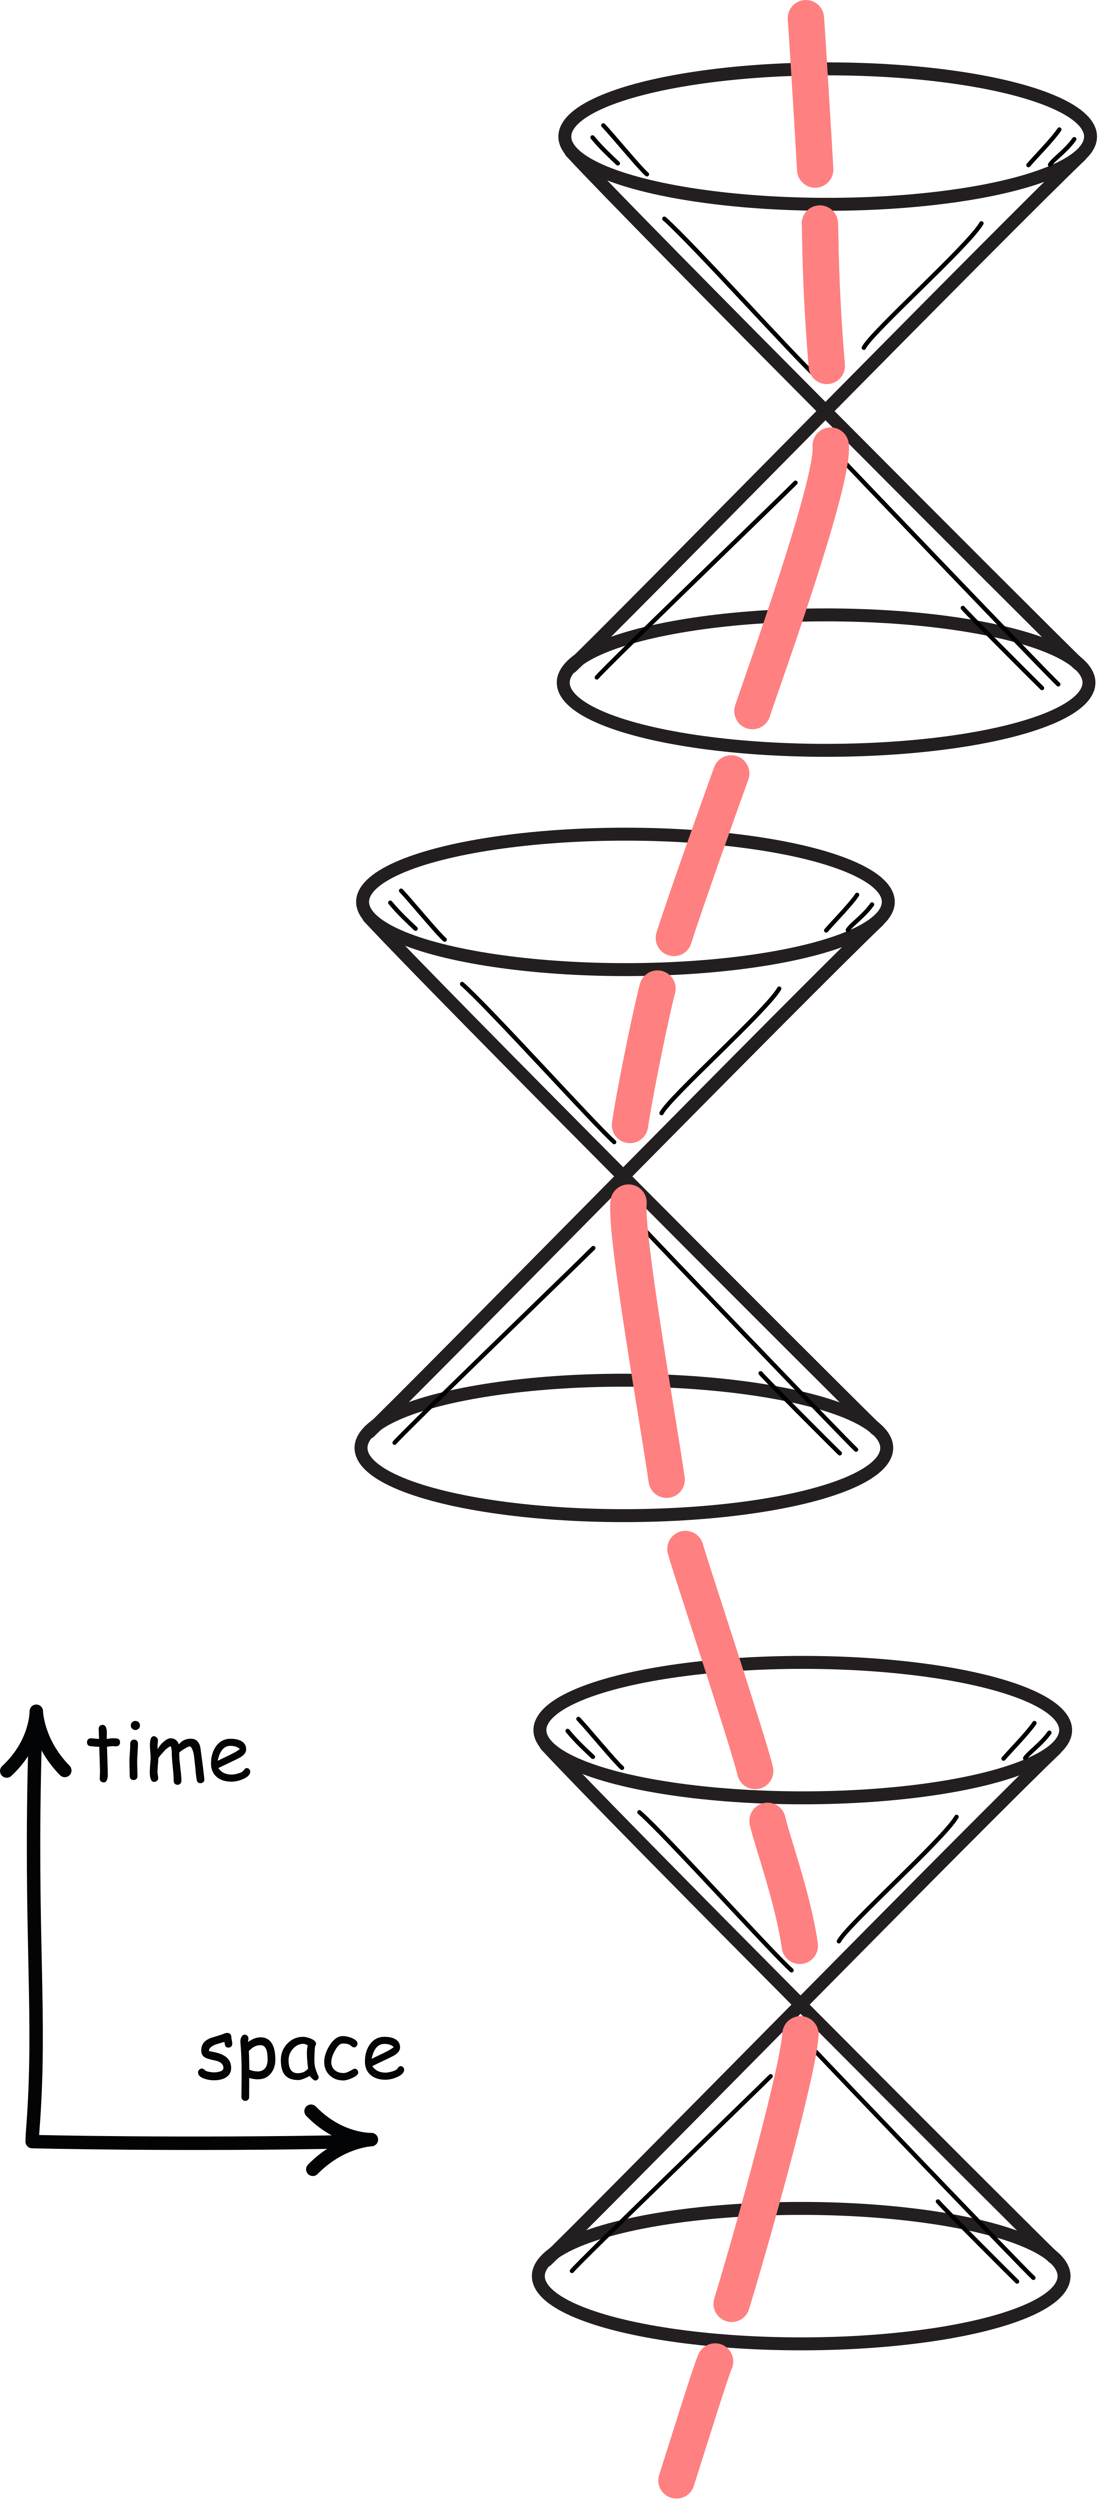 <?xml version="1.0" encoding="UTF-8" standalone="no"?>
<!DOCTYPE svg PUBLIC "-//W3C//DTD SVG 1.1//EN" "http://www.w3.org/Graphics/SVG/1.1/DTD/svg11.dtd">
<svg width="100%" height="100%" viewBox="0 0 629 1431" version="1.1" xmlns="http://www.w3.org/2000/svg" xmlns:xlink="http://www.w3.org/1999/xlink" xml:space="preserve" xmlns:serif="http://www.serif.com/" style="fill-rule:evenodd;clip-rule:evenodd;stroke-linecap:round;stroke-linejoin:round;">
    <g transform="matrix(1,0,0,1,-193.782,-47.247)">
        <g transform="matrix(5.132,0,0,5.132,197.631,1026.84)">
            <g>
                <path d="M0,6.667C3.364,3.547 3.303,0 3.303,0C3.303,0 3.364,3.425 6.483,6.605" style="fill:none;fill-rule:nonzero;stroke:rgb(3,4,5);stroke-width:1.5px;"/>
            </g>
        </g>
        <g transform="matrix(5.132,0,0,5.132,371.977,1289.05)">
            <g>
                <path d="M0,-6.481C3.188,-3.182 6.734,-3.315 6.734,-3.315C6.734,-3.315 3.31,-3.184 0.194,0" style="fill:none;fill-rule:nonzero;stroke:rgb(3,4,5);stroke-width:1.5px;"/>
            </g>
        </g>
        <g transform="matrix(5.132,0,0,5.132,213.932,1275.32)">
            <g>
                <path d="M0,-45.417C-0.653,-22.895 0.75,-14.5 -0.293,-1.402C-0.319,-1.079 -0.333,-0.417 -0.333,-0.417C-0.333,-0.417 16.5,0 36,-0.417" style="fill:none;fill-rule:nonzero;stroke:rgb(3,4,5);stroke-width:1.5px;"/>
            </g>
        </g>
        <g transform="matrix(5.132,0,0,5.132,-304.415,-640.254)">
            <g transform="matrix(9,0,0,9,106.5,332.5)">
                <path d="M0.395,-0.416C0.388,-0.416 0.38,-0.416 0.37,-0.417C0.361,-0.418 0.353,-0.418 0.346,-0.418C0.339,-0.418 0.317,-0.416 0.28,-0.411L0.289,-0.122L0.29,-0.076C0.291,-0.004 0.274,0.031 0.239,0.031C0.226,0.031 0.214,0.027 0.205,0.019C0.195,0.01 0.19,-0 0.19,-0.013C0.19,-0.026 0.191,-0.044 0.192,-0.069C0.193,-0.094 0.193,-0.112 0.193,-0.125L0.184,-0.41C0.16,-0.411 0.124,-0.413 0.075,-0.418C0.046,-0.422 0.032,-0.438 0.032,-0.466C0.032,-0.481 0.036,-0.493 0.045,-0.502C0.054,-0.511 0.065,-0.516 0.079,-0.516L0.181,-0.508C0.181,-0.524 0.18,-0.547 0.179,-0.574C0.177,-0.602 0.177,-0.622 0.177,-0.635C0.177,-0.648 0.181,-0.66 0.191,-0.669C0.2,-0.678 0.212,-0.682 0.226,-0.682C0.255,-0.682 0.272,-0.658 0.277,-0.61C0.278,-0.598 0.278,-0.584 0.278,-0.567L0.277,-0.539L0.277,-0.508C0.317,-0.514 0.34,-0.516 0.346,-0.516C0.38,-0.516 0.402,-0.514 0.413,-0.511C0.432,-0.505 0.442,-0.489 0.442,-0.465C0.442,-0.451 0.438,-0.439 0.429,-0.43C0.42,-0.421 0.409,-0.416 0.395,-0.416Z" style="fill:rgb(3,4,5);fill-rule:nonzero;"/>
            </g>
            <g transform="matrix(9,0,0,9,110.74,332.5)">
                <path d="M0.161,-0.618C0.146,-0.618 0.132,-0.624 0.121,-0.635C0.109,-0.646 0.104,-0.659 0.104,-0.675C0.104,-0.69 0.109,-0.704 0.121,-0.715C0.132,-0.726 0.146,-0.731 0.161,-0.731C0.177,-0.731 0.19,-0.726 0.201,-0.715C0.213,-0.704 0.218,-0.69 0.218,-0.675C0.218,-0.659 0.213,-0.646 0.201,-0.635C0.19,-0.624 0.177,-0.618 0.161,-0.618ZM0.183,-0.222C0.183,-0.202 0.184,-0.173 0.185,-0.134C0.186,-0.095 0.187,-0.066 0.187,-0.046C0.187,-0.032 0.182,-0.02 0.173,-0.011C0.165,-0.002 0.153,0.002 0.139,0.002C0.125,0.002 0.113,-0.002 0.104,-0.011C0.095,-0.02 0.091,-0.032 0.091,-0.046C0.091,-0.066 0.09,-0.095 0.089,-0.134C0.088,-0.173 0.087,-0.202 0.087,-0.222C0.087,-0.252 0.089,-0.29 0.092,-0.336C0.096,-0.382 0.097,-0.42 0.097,-0.451C0.097,-0.465 0.102,-0.477 0.111,-0.486C0.12,-0.495 0.131,-0.5 0.145,-0.5C0.159,-0.5 0.17,-0.495 0.179,-0.486C0.188,-0.477 0.193,-0.465 0.193,-0.451C0.193,-0.42 0.191,-0.382 0.188,-0.336C0.185,-0.29 0.183,-0.252 0.183,-0.222Z" style="fill:rgb(3,4,5);fill-rule:nonzero;"/>
            </g>
            <g transform="matrix(9,0,0,9,113.261,332.5)">
                <path d="M0.688,0.041C0.661,0.041 0.646,0.026 0.641,-0.002C0.635,-0.038 0.629,-0.088 0.624,-0.153L0.607,-0.305C0.604,-0.327 0.598,-0.349 0.59,-0.371C0.579,-0.4 0.567,-0.415 0.554,-0.415C0.542,-0.415 0.52,-0.404 0.487,-0.384C0.456,-0.365 0.435,-0.35 0.425,-0.338C0.425,-0.308 0.426,-0.277 0.428,-0.247L0.442,-0.116C0.449,-0.065 0.452,-0.022 0.452,0.011C0.452,0.026 0.447,0.037 0.438,0.047C0.429,0.056 0.418,0.061 0.404,0.061C0.39,0.061 0.378,0.056 0.369,0.047C0.36,0.037 0.356,0.026 0.356,0.011C0.356,-0.028 0.352,-0.086 0.344,-0.163C0.336,-0.24 0.332,-0.299 0.332,-0.338C0.332,-0.372 0.327,-0.399 0.317,-0.418C0.295,-0.408 0.271,-0.391 0.248,-0.368L0.19,-0.303C0.185,-0.295 0.177,-0.285 0.166,-0.272C0.166,-0.253 0.164,-0.224 0.16,-0.186C0.157,-0.148 0.155,-0.12 0.155,-0.102C0.155,-0.092 0.156,-0.078 0.159,-0.061C0.163,-0.043 0.164,-0.03 0.164,-0.022C0.164,-0.009 0.159,0.002 0.149,0.011C0.139,0.02 0.128,0.025 0.114,0.025C0.077,0.025 0.059,-0.017 0.059,-0.101C0.059,-0.12 0.061,-0.149 0.064,-0.188C0.068,-0.227 0.07,-0.256 0.07,-0.275C0.07,-0.293 0.068,-0.319 0.065,-0.353C0.062,-0.388 0.061,-0.414 0.061,-0.431C0.061,-0.505 0.077,-0.542 0.11,-0.542C0.123,-0.542 0.135,-0.536 0.145,-0.525C0.156,-0.514 0.161,-0.502 0.161,-0.489C0.161,-0.483 0.16,-0.473 0.159,-0.46C0.157,-0.447 0.156,-0.438 0.156,-0.431L0.157,-0.379C0.174,-0.414 0.199,-0.446 0.232,-0.474C0.265,-0.502 0.293,-0.516 0.316,-0.516C0.367,-0.516 0.402,-0.491 0.421,-0.44C0.439,-0.464 0.461,-0.482 0.485,-0.493C0.51,-0.505 0.538,-0.511 0.57,-0.511C0.625,-0.511 0.662,-0.482 0.682,-0.423C0.686,-0.412 0.692,-0.366 0.702,-0.286C0.711,-0.23 0.722,-0.137 0.737,-0.006C0.738,0.007 0.733,0.018 0.724,0.027C0.714,0.036 0.702,0.041 0.688,0.041Z" style="fill:rgb(3,4,5);fill-rule:nonzero;"/>
            </g>
            <g transform="matrix(9,0,0,9,120.252,332.5)">
                <path d="M0.296,0.022C0.222,0.022 0.163,0.004 0.117,-0.033C0.067,-0.073 0.042,-0.13 0.042,-0.204C0.042,-0.288 0.063,-0.359 0.104,-0.417C0.149,-0.479 0.208,-0.51 0.283,-0.51C0.337,-0.51 0.381,-0.501 0.415,-0.483C0.457,-0.46 0.478,-0.426 0.478,-0.379C0.478,-0.347 0.46,-0.317 0.423,-0.291C0.407,-0.279 0.372,-0.261 0.319,-0.236L0.133,-0.147C0.151,-0.12 0.174,-0.1 0.201,-0.086C0.228,-0.073 0.26,-0.066 0.296,-0.066C0.318,-0.066 0.345,-0.07 0.375,-0.079C0.413,-0.089 0.438,-0.103 0.449,-0.121C0.46,-0.138 0.472,-0.147 0.485,-0.147C0.496,-0.147 0.506,-0.143 0.515,-0.134C0.524,-0.125 0.529,-0.115 0.529,-0.104C0.529,-0.068 0.5,-0.037 0.441,-0.011C0.392,0.011 0.343,0.022 0.296,0.022ZM0.283,-0.422C0.243,-0.422 0.21,-0.407 0.184,-0.376C0.157,-0.345 0.138,-0.299 0.125,-0.237L0.274,-0.309C0.333,-0.337 0.375,-0.362 0.4,-0.383C0.372,-0.409 0.333,-0.422 0.283,-0.422Z" style="fill:rgb(3,4,5);fill-rule:nonzero;"/>
            </g>
        </g>
        <g transform="matrix(5.132,0,0,5.132,-304.415,-640.254)">
            <g transform="matrix(9,0,0,9,119.001,365.746)">
                <path d="M0.397,-0.376C0.38,-0.376 0.367,-0.382 0.36,-0.394C0.355,-0.403 0.351,-0.42 0.347,-0.447C0.323,-0.441 0.285,-0.429 0.234,-0.413C0.182,-0.392 0.156,-0.366 0.155,-0.335C0.165,-0.332 0.175,-0.329 0.184,-0.328C0.259,-0.314 0.315,-0.296 0.351,-0.272C0.404,-0.238 0.431,-0.189 0.431,-0.124C0.431,-0.071 0.408,-0.031 0.362,-0.004C0.324,0.018 0.276,0.029 0.217,0.029C0.175,0.029 0.134,0.022 0.095,0.008C0.045,-0.01 0.02,-0.036 0.02,-0.068C0.02,-0.081 0.025,-0.093 0.035,-0.103C0.046,-0.112 0.057,-0.117 0.07,-0.117C0.08,-0.117 0.093,-0.109 0.109,-0.094C0.117,-0.086 0.135,-0.08 0.162,-0.075C0.184,-0.071 0.202,-0.069 0.217,-0.069C0.245,-0.069 0.269,-0.073 0.29,-0.079C0.32,-0.089 0.335,-0.104 0.335,-0.124C0.335,-0.168 0.304,-0.198 0.242,-0.214L0.191,-0.225C0.148,-0.235 0.117,-0.246 0.099,-0.258C0.073,-0.277 0.06,-0.304 0.06,-0.341C0.06,-0.409 0.092,-0.457 0.156,-0.486C0.175,-0.495 0.207,-0.506 0.25,-0.518C0.292,-0.53 0.323,-0.54 0.342,-0.549C0.355,-0.555 0.37,-0.558 0.385,-0.558C0.399,-0.558 0.411,-0.553 0.42,-0.544C0.429,-0.535 0.433,-0.523 0.433,-0.508C0.433,-0.499 0.435,-0.485 0.439,-0.467C0.443,-0.449 0.445,-0.435 0.445,-0.425C0.445,-0.411 0.441,-0.399 0.432,-0.39C0.423,-0.381 0.411,-0.376 0.397,-0.376Z" style="fill:rgb(3,4,5);fill-rule:nonzero;"/>
            </g>
            <g transform="matrix(9,0,0,9,123.385,365.746)">
                <path d="M0.275,0.017C0.243,0.017 0.207,0.012 0.168,0.001L0.167,0.235C0.167,0.249 0.163,0.261 0.154,0.27C0.145,0.279 0.133,0.284 0.119,0.284C0.105,0.284 0.094,0.279 0.085,0.27C0.076,0.261 0.071,0.249 0.071,0.235L0.073,0.04L0.073,-0.155C0.072,-0.227 0.069,-0.292 0.065,-0.35L0.058,-0.449C0.058,-0.472 0.062,-0.492 0.071,-0.508C0.081,-0.527 0.095,-0.537 0.113,-0.537C0.126,-0.537 0.137,-0.532 0.145,-0.523C0.154,-0.514 0.158,-0.503 0.158,-0.49C0.158,-0.487 0.158,-0.482 0.157,-0.474C0.155,-0.464 0.154,-0.455 0.153,-0.446C0.181,-0.465 0.208,-0.48 0.234,-0.49C0.26,-0.499 0.285,-0.504 0.309,-0.504C0.376,-0.504 0.425,-0.474 0.456,-0.415C0.48,-0.368 0.492,-0.306 0.492,-0.229C0.492,-0.159 0.473,-0.101 0.436,-0.055C0.396,-0.007 0.342,0.017 0.275,0.017ZM0.309,-0.406C0.279,-0.406 0.252,-0.4 0.228,-0.386C0.211,-0.377 0.189,-0.36 0.163,-0.334C0.167,-0.261 0.169,-0.183 0.169,-0.102C0.204,-0.088 0.24,-0.081 0.275,-0.081C0.316,-0.081 0.347,-0.096 0.369,-0.126C0.387,-0.153 0.396,-0.187 0.396,-0.229C0.396,-0.288 0.389,-0.333 0.375,-0.362C0.36,-0.392 0.338,-0.406 0.309,-0.406Z" style="fill:rgb(3,4,5);fill-rule:nonzero;"/>
            </g>
            <g transform="matrix(9,0,0,9,128.199,365.746)">
                <path d="M0.449,0.032C0.443,0.032 0.432,0.025 0.416,0.011C0.401,-0.003 0.39,-0.014 0.383,-0.025C0.352,-0.008 0.324,0.005 0.3,0.013C0.277,0.022 0.257,0.026 0.241,0.026C0.165,0.026 0.109,0.005 0.074,-0.038C0.041,-0.078 0.025,-0.14 0.025,-0.224C0.025,-0.302 0.052,-0.37 0.106,-0.426C0.16,-0.482 0.225,-0.51 0.3,-0.51C0.329,-0.51 0.36,-0.502 0.396,-0.488C0.44,-0.47 0.462,-0.448 0.462,-0.422C0.462,-0.413 0.459,-0.405 0.452,-0.398C0.449,-0.386 0.446,-0.366 0.445,-0.337C0.443,-0.309 0.442,-0.273 0.441,-0.229C0.441,-0.188 0.444,-0.156 0.45,-0.133C0.453,-0.118 0.463,-0.09 0.48,-0.047C0.483,-0.041 0.486,-0.032 0.492,-0.021L0.495,-0.013C0.495,0 0.49,0.011 0.481,0.02C0.472,0.028 0.461,0.032 0.449,0.032ZM0.348,-0.307C0.348,-0.321 0.349,-0.336 0.35,-0.353C0.352,-0.369 0.355,-0.387 0.358,-0.405C0.346,-0.411 0.336,-0.416 0.327,-0.419C0.319,-0.422 0.312,-0.423 0.307,-0.423C0.256,-0.423 0.213,-0.403 0.176,-0.362C0.139,-0.32 0.121,-0.273 0.121,-0.219C0.121,-0.166 0.131,-0.126 0.149,-0.099C0.168,-0.072 0.197,-0.059 0.234,-0.059C0.266,-0.059 0.292,-0.065 0.314,-0.076C0.326,-0.082 0.342,-0.095 0.363,-0.113C0.353,-0.2 0.348,-0.264 0.348,-0.307Z" style="fill:rgb(3,4,5);fill-rule:nonzero;"/>
            </g>
            <g transform="matrix(9,0,0,9,132.807,365.746)">
                <path d="M0.289,0.031C0.222,0.031 0.166,0.011 0.122,-0.03C0.075,-0.072 0.051,-0.128 0.051,-0.197C0.051,-0.263 0.073,-0.332 0.117,-0.402C0.166,-0.48 0.221,-0.519 0.282,-0.519C0.314,-0.519 0.35,-0.512 0.389,-0.497C0.439,-0.477 0.464,-0.454 0.464,-0.426C0.464,-0.414 0.46,-0.403 0.452,-0.393C0.444,-0.384 0.433,-0.379 0.421,-0.379C0.412,-0.379 0.404,-0.382 0.397,-0.387C0.39,-0.393 0.383,-0.399 0.376,-0.404C0.357,-0.42 0.326,-0.427 0.282,-0.427C0.249,-0.427 0.216,-0.398 0.184,-0.338C0.154,-0.284 0.139,-0.237 0.139,-0.197C0.139,-0.154 0.154,-0.12 0.183,-0.096C0.21,-0.073 0.246,-0.061 0.289,-0.061C0.308,-0.061 0.329,-0.066 0.351,-0.077L0.408,-0.107C0.417,-0.112 0.424,-0.115 0.429,-0.115C0.441,-0.115 0.451,-0.11 0.46,-0.1C0.469,-0.091 0.473,-0.08 0.473,-0.067C0.473,-0.044 0.448,-0.021 0.398,0.001C0.354,0.021 0.318,0.031 0.289,0.031Z" style="fill:rgb(3,4,5);fill-rule:nonzero;"/>
            </g>
            <g transform="matrix(9,0,0,9,137.433,365.746)">
                <path d="M0.296,0.022C0.222,0.022 0.163,0.004 0.117,-0.033C0.067,-0.073 0.042,-0.13 0.042,-0.204C0.042,-0.288 0.063,-0.359 0.104,-0.417C0.149,-0.479 0.208,-0.51 0.283,-0.51C0.337,-0.51 0.381,-0.501 0.415,-0.483C0.457,-0.46 0.478,-0.426 0.478,-0.379C0.478,-0.347 0.46,-0.317 0.423,-0.291C0.407,-0.279 0.372,-0.261 0.319,-0.236L0.133,-0.147C0.151,-0.12 0.174,-0.1 0.201,-0.086C0.228,-0.073 0.26,-0.066 0.296,-0.066C0.318,-0.066 0.345,-0.07 0.375,-0.079C0.413,-0.089 0.438,-0.103 0.449,-0.121C0.46,-0.138 0.472,-0.147 0.485,-0.147C0.496,-0.147 0.506,-0.143 0.515,-0.134C0.524,-0.125 0.529,-0.115 0.529,-0.104C0.529,-0.068 0.5,-0.037 0.441,-0.011C0.392,0.011 0.343,0.022 0.296,0.022ZM0.283,-0.422C0.243,-0.422 0.21,-0.407 0.184,-0.376C0.157,-0.345 0.138,-0.299 0.125,-0.237L0.274,-0.309C0.333,-0.337 0.375,-0.362 0.4,-0.383C0.372,-0.409 0.333,-0.422 0.283,-0.422Z" style="fill:rgb(3,4,5);fill-rule:nonzero;"/>
            </g>
        </g>
        <g transform="matrix(0,-4.947,-4.947,0,667.925,-25.142)">
            <g>
                <ellipse cx="-30.438" cy="0" rx="7.837" ry="30.438" style="fill:none;stroke:rgb(35,31,32);stroke-width:1.5px;"/>
            </g>
        </g>
        <g transform="matrix(0,-4.947,-4.947,0,552.074,412.95)">
            <g>
                <ellipse cx="-30.438" cy="0" rx="7.837" ry="30.438" style="fill:none;stroke:rgb(35,31,32);stroke-width:1.5px;"/>
            </g>
        </g>
        <g transform="matrix(0,-4.947,-4.947,0,653.658,887.054)">
            <g>
                <ellipse cx="-30.438" cy="0" rx="7.837" ry="30.438" style="fill:none;stroke:rgb(35,31,32);stroke-width:1.5px;"/>
            </g>
        </g>
        <g transform="matrix(0,-4.947,-4.947,0,667.024,287.426)">
            <g>
                <ellipse cx="-30.438" cy="0" rx="7.837" ry="30.438" style="fill:none;stroke:rgb(35,31,32);stroke-width:1.5px;"/>
            </g>
        </g>
        <g transform="matrix(0,-4.947,-4.947,0,551.174,725.517)">
            <g>
                <ellipse cx="-30.438" cy="0" rx="7.837" ry="30.438" style="fill:none;stroke:rgb(35,31,32);stroke-width:1.5px;"/>
            </g>
        </g>
        <g transform="matrix(0,-4.947,-4.947,0,652.757,1199.62)">
            <g>
                <ellipse cx="-30.438" cy="0" rx="7.837" ry="30.438" style="fill:none;stroke:rgb(35,31,32);stroke-width:1.5px;"/>
            </g>
        </g>
        <g transform="matrix(-3.491,3.504,3.504,3.491,667.682,489.355)">
            <g>
                <path d="M-71.293,-29.606C-59.934,-29.928 5.961,-29.393 12.294,-29.606" style="fill:none;fill-rule:nonzero;stroke:rgb(35,31,32);stroke-width:1.5px;"/>
            </g>
        </g>
        <g transform="matrix(-3.491,3.504,3.504,3.491,551.832,927.446)">
            <g>
                <path d="M-71.293,-29.606C-59.934,-29.928 5.961,-29.393 12.294,-29.606" style="fill:none;fill-rule:nonzero;stroke:rgb(35,31,32);stroke-width:1.5px;"/>
            </g>
        </g>
        <g transform="matrix(-3.491,3.504,3.504,3.491,653.415,1401.55)">
            <g>
                <path d="M-71.293,-29.606C-59.934,-29.928 5.961,-29.393 12.294,-29.606" style="fill:none;fill-rule:nonzero;stroke:rgb(35,31,32);stroke-width:1.5px;"/>
            </g>
        </g>
        <g transform="matrix(3.482,3.513,3.513,-3.482,668.004,74.26)">
            <g>
                <path d="M-12.355,-29.642C-0.441,-30.04 62.97,-29.778 71.112,-29.642" style="fill:none;fill-rule:nonzero;stroke:rgb(35,31,32);stroke-width:1.5px;"/>
            </g>
        </g>
        <g transform="matrix(3.482,3.513,3.513,-3.482,552.153,512.351)">
            <g>
                <path d="M-12.355,-29.642C-0.441,-30.04 62.97,-29.778 71.112,-29.642" style="fill:none;fill-rule:nonzero;stroke:rgb(35,31,32);stroke-width:1.5px;"/>
            </g>
        </g>
        <g transform="matrix(3.482,3.513,3.513,-3.482,653.737,986.455)">
            <g>
                <path d="M-12.355,-29.642C-0.441,-30.04 62.97,-29.778 71.112,-29.642" style="fill:none;fill-rule:nonzero;stroke:rgb(35,31,32);stroke-width:1.5px;"/>
            </g>
        </g>
        <g transform="matrix(1.187,0,0,1.187,-192.768,-591.883)">
            <path d="M646.274,643.92C658.996,655.011 710.594,712.157 719.675,720.148" style="fill:none;stroke:black;stroke-width:2.08px;stroke-miterlimit:1.5;"/>
            <path d="M799.313,646.143C793.162,656.879 746.218,698.65 742.53,706.173" style="fill:none;stroke:black;stroke-width:2.08px;stroke-miterlimit:1.5;"/>
            <path d="M611.612,604.697C615.801,609.828 620.666,614.242 623.818,617.229" style="fill:none;stroke:black;stroke-width:2.08px;stroke-miterlimit:1.5;"/>
            <path d="M616.83,598.908C620.715,602.91 634.996,620.242 637.87,622.501" style="fill:none;stroke:black;stroke-width:2.08px;stroke-miterlimit:1.5;"/>
            <path d="M844.106,605.567C840.208,611.123 834.14,615.167 832.425,617.858" style="fill:none;stroke:black;stroke-width:2.08px;stroke-miterlimit:1.5;"/>
            <path d="M836.909,600.898C834.228,605.144 824.838,614.693 821.985,618.074" style="fill:none;stroke:black;stroke-width:2.08px;stroke-miterlimit:1.5;"/>
            <path d="M727.804,755.601C738.276,766.747 831.079,863.608 836.403,868.47" style="fill:none;stroke:black;stroke-width:2.08px;stroke-miterlimit:1.5;"/>
            <path d="M790.319,831.629C794.452,836.321 824.929,866.741 828.535,870.25" style="fill:none;stroke:black;stroke-width:2.08px;stroke-miterlimit:1.5;"/>
            <path d="M709.589,771.238C704.577,776.387 616.986,860.858 613.697,865.14" style="fill:none;stroke:black;stroke-width:2.08px;stroke-miterlimit:1.5;"/>
        </g>
        <g transform="matrix(1.187,0,0,1.187,-308.619,-153.792)">
            <path d="M646.274,643.92C658.996,655.011 710.594,712.157 719.675,720.148" style="fill:none;stroke:black;stroke-width:2.08px;stroke-miterlimit:1.5;"/>
            <path d="M799.313,646.143C793.162,656.879 746.218,698.65 742.53,706.173" style="fill:none;stroke:black;stroke-width:2.08px;stroke-miterlimit:1.5;"/>
            <path d="M611.612,604.697C615.801,609.828 620.666,614.242 623.818,617.229" style="fill:none;stroke:black;stroke-width:2.08px;stroke-miterlimit:1.5;"/>
            <path d="M616.83,598.908C620.715,602.91 634.996,620.242 637.87,622.501" style="fill:none;stroke:black;stroke-width:2.08px;stroke-miterlimit:1.5;"/>
            <path d="M844.106,605.567C840.208,611.123 834.14,615.167 832.425,617.858" style="fill:none;stroke:black;stroke-width:2.08px;stroke-miterlimit:1.5;"/>
            <path d="M836.909,600.898C834.228,605.144 824.838,614.693 821.985,618.074" style="fill:none;stroke:black;stroke-width:2.08px;stroke-miterlimit:1.5;"/>
            <path d="M727.804,755.601C738.276,766.747 831.079,863.608 836.403,868.47" style="fill:none;stroke:black;stroke-width:2.08px;stroke-miterlimit:1.5;"/>
            <path d="M790.319,831.629C794.452,836.321 824.929,866.741 828.535,870.25" style="fill:none;stroke:black;stroke-width:2.08px;stroke-miterlimit:1.5;"/>
            <path d="M709.589,771.238C704.577,776.387 616.986,860.858 613.697,865.14" style="fill:none;stroke:black;stroke-width:2.08px;stroke-miterlimit:1.5;"/>
        </g>
        <g transform="matrix(1.187,0,0,1.187,-207.036,320.312)">
            <path d="M646.274,643.92C658.996,655.011 710.594,712.157 719.675,720.148" style="fill:none;stroke:black;stroke-width:2.08px;stroke-miterlimit:1.5;"/>
            <path d="M799.313,646.143C793.162,656.879 746.218,698.65 742.53,706.173" style="fill:none;stroke:black;stroke-width:2.08px;stroke-miterlimit:1.5;"/>
            <path d="M611.612,604.697C615.801,609.828 620.666,614.242 623.818,617.229" style="fill:none;stroke:black;stroke-width:2.08px;stroke-miterlimit:1.5;"/>
            <path d="M616.83,598.908C620.715,602.91 634.996,620.242 637.87,622.501" style="fill:none;stroke:black;stroke-width:2.08px;stroke-miterlimit:1.5;"/>
            <path d="M844.106,605.567C840.208,611.123 834.14,615.167 832.425,617.858" style="fill:none;stroke:black;stroke-width:2.08px;stroke-miterlimit:1.5;"/>
            <path d="M836.909,600.898C834.228,605.144 824.838,614.693 821.985,618.074" style="fill:none;stroke:black;stroke-width:2.08px;stroke-miterlimit:1.5;"/>
            <path d="M727.804,755.601C738.276,766.747 831.079,863.608 836.403,868.47" style="fill:none;stroke:black;stroke-width:2.08px;stroke-miterlimit:1.5;"/>
            <path d="M790.319,831.629C794.452,836.321 824.929,866.741 828.535,870.25" style="fill:none;stroke:black;stroke-width:2.08px;stroke-miterlimit:1.5;"/>
            <path d="M709.589,771.238C704.577,776.387 616.986,860.858 613.697,865.14" style="fill:none;stroke:black;stroke-width:2.08px;stroke-miterlimit:1.5;"/>
        </g>
        <g>
            <g transform="matrix(1,0,0,1,-615.79,-0.914)">
                <path d="M1197.11,1468.05C1201.85,1453.31 1216.81,1405.09 1219.23,1399.98" style="fill:none;stroke:rgb(255,128,128);stroke-width:20.83px;stroke-miterlimit:1.5;"/>
            </g>
            <g transform="matrix(1,0,0,1,-615.79,-0.914)">
                <path d="M1228.71,1366.97C1236.26,1342.61 1266.33,1237.7 1268.13,1212.7" style="fill:none;stroke:rgb(255,128,128);stroke-width:20.83px;stroke-miterlimit:1.5;"/>
            </g>
            <g transform="matrix(1,0,0,1,-615.79,-0.914)">
                <path d="M1267.75,1162.03C1264.18,1135.92 1251.84,1101.98 1249.27,1090.5" style="fill:none;stroke:rgb(255,128,128);stroke-width:20.83px;stroke-miterlimit:1.5;"/>
            </g>
            <g transform="matrix(1,0,0,1,-615.79,-0.914)">
                <path d="M1242.2,1061.95C1237.89,1043.99 1203.71,941.12 1202.23,934.867" style="fill:none;stroke:rgb(255,128,128);stroke-width:20.83px;stroke-miterlimit:1.5;"/>
            </g>
            <g transform="matrix(1,0,0,1,-615.79,-0.914)">
                <path d="M1191.47,895.213C1187.07,863.983 1167.73,755.666 1169.64,736.573" style="fill:none;stroke:rgb(255,128,128);stroke-width:20.83px;stroke-miterlimit:1.5;"/>
            </g>
            <g transform="matrix(1,0,0,1,-615.79,-0.914)">
                <path d="M1170.46,692.152C1173.87,669.412 1183.72,622.832 1186.22,614.068" style="fill:none;stroke:rgb(255,128,128);stroke-width:20.83px;stroke-miterlimit:1.5;"/>
            </g>
            <g transform="matrix(1,0,0,1,-615.79,-0.914)">
                <path d="M1195.61,585.086C1202.02,564.56 1225.29,499.593 1228.47,490.894" style="fill:none;stroke:rgb(255,128,128);stroke-width:20.83px;stroke-miterlimit:1.5;"/>
            </g>
            <g transform="matrix(1,0,0,1,-615.79,-0.914)">
                <path d="M1240.61,455.211C1246.78,436.55 1287.44,324.204 1285.44,303.253" style="fill:none;stroke:rgb(255,128,128);stroke-width:20.83px;stroke-miterlimit:1.5;"/>
            </g>
            <g transform="matrix(1,0,0,1,-615.79,-0.914)">
                <path d="M1283.2,257.618C1279.13,208.547 1279.65,181.056 1279.23,176.126" style="fill:none;stroke:rgb(255,128,128);stroke-width:20.83px;stroke-miterlimit:1.5;"/>
            </g>
            <g transform="matrix(1,0,0,1,-615.79,-0.914)">
                <path d="M1276.56,145.217C1275.86,132.181 1272.07,69.652 1271.23,58.578" style="fill:none;stroke:rgb(255,128,128);stroke-width:20.83px;stroke-miterlimit:1.5;"/>
            </g>
        </g>
    </g>
</svg>

